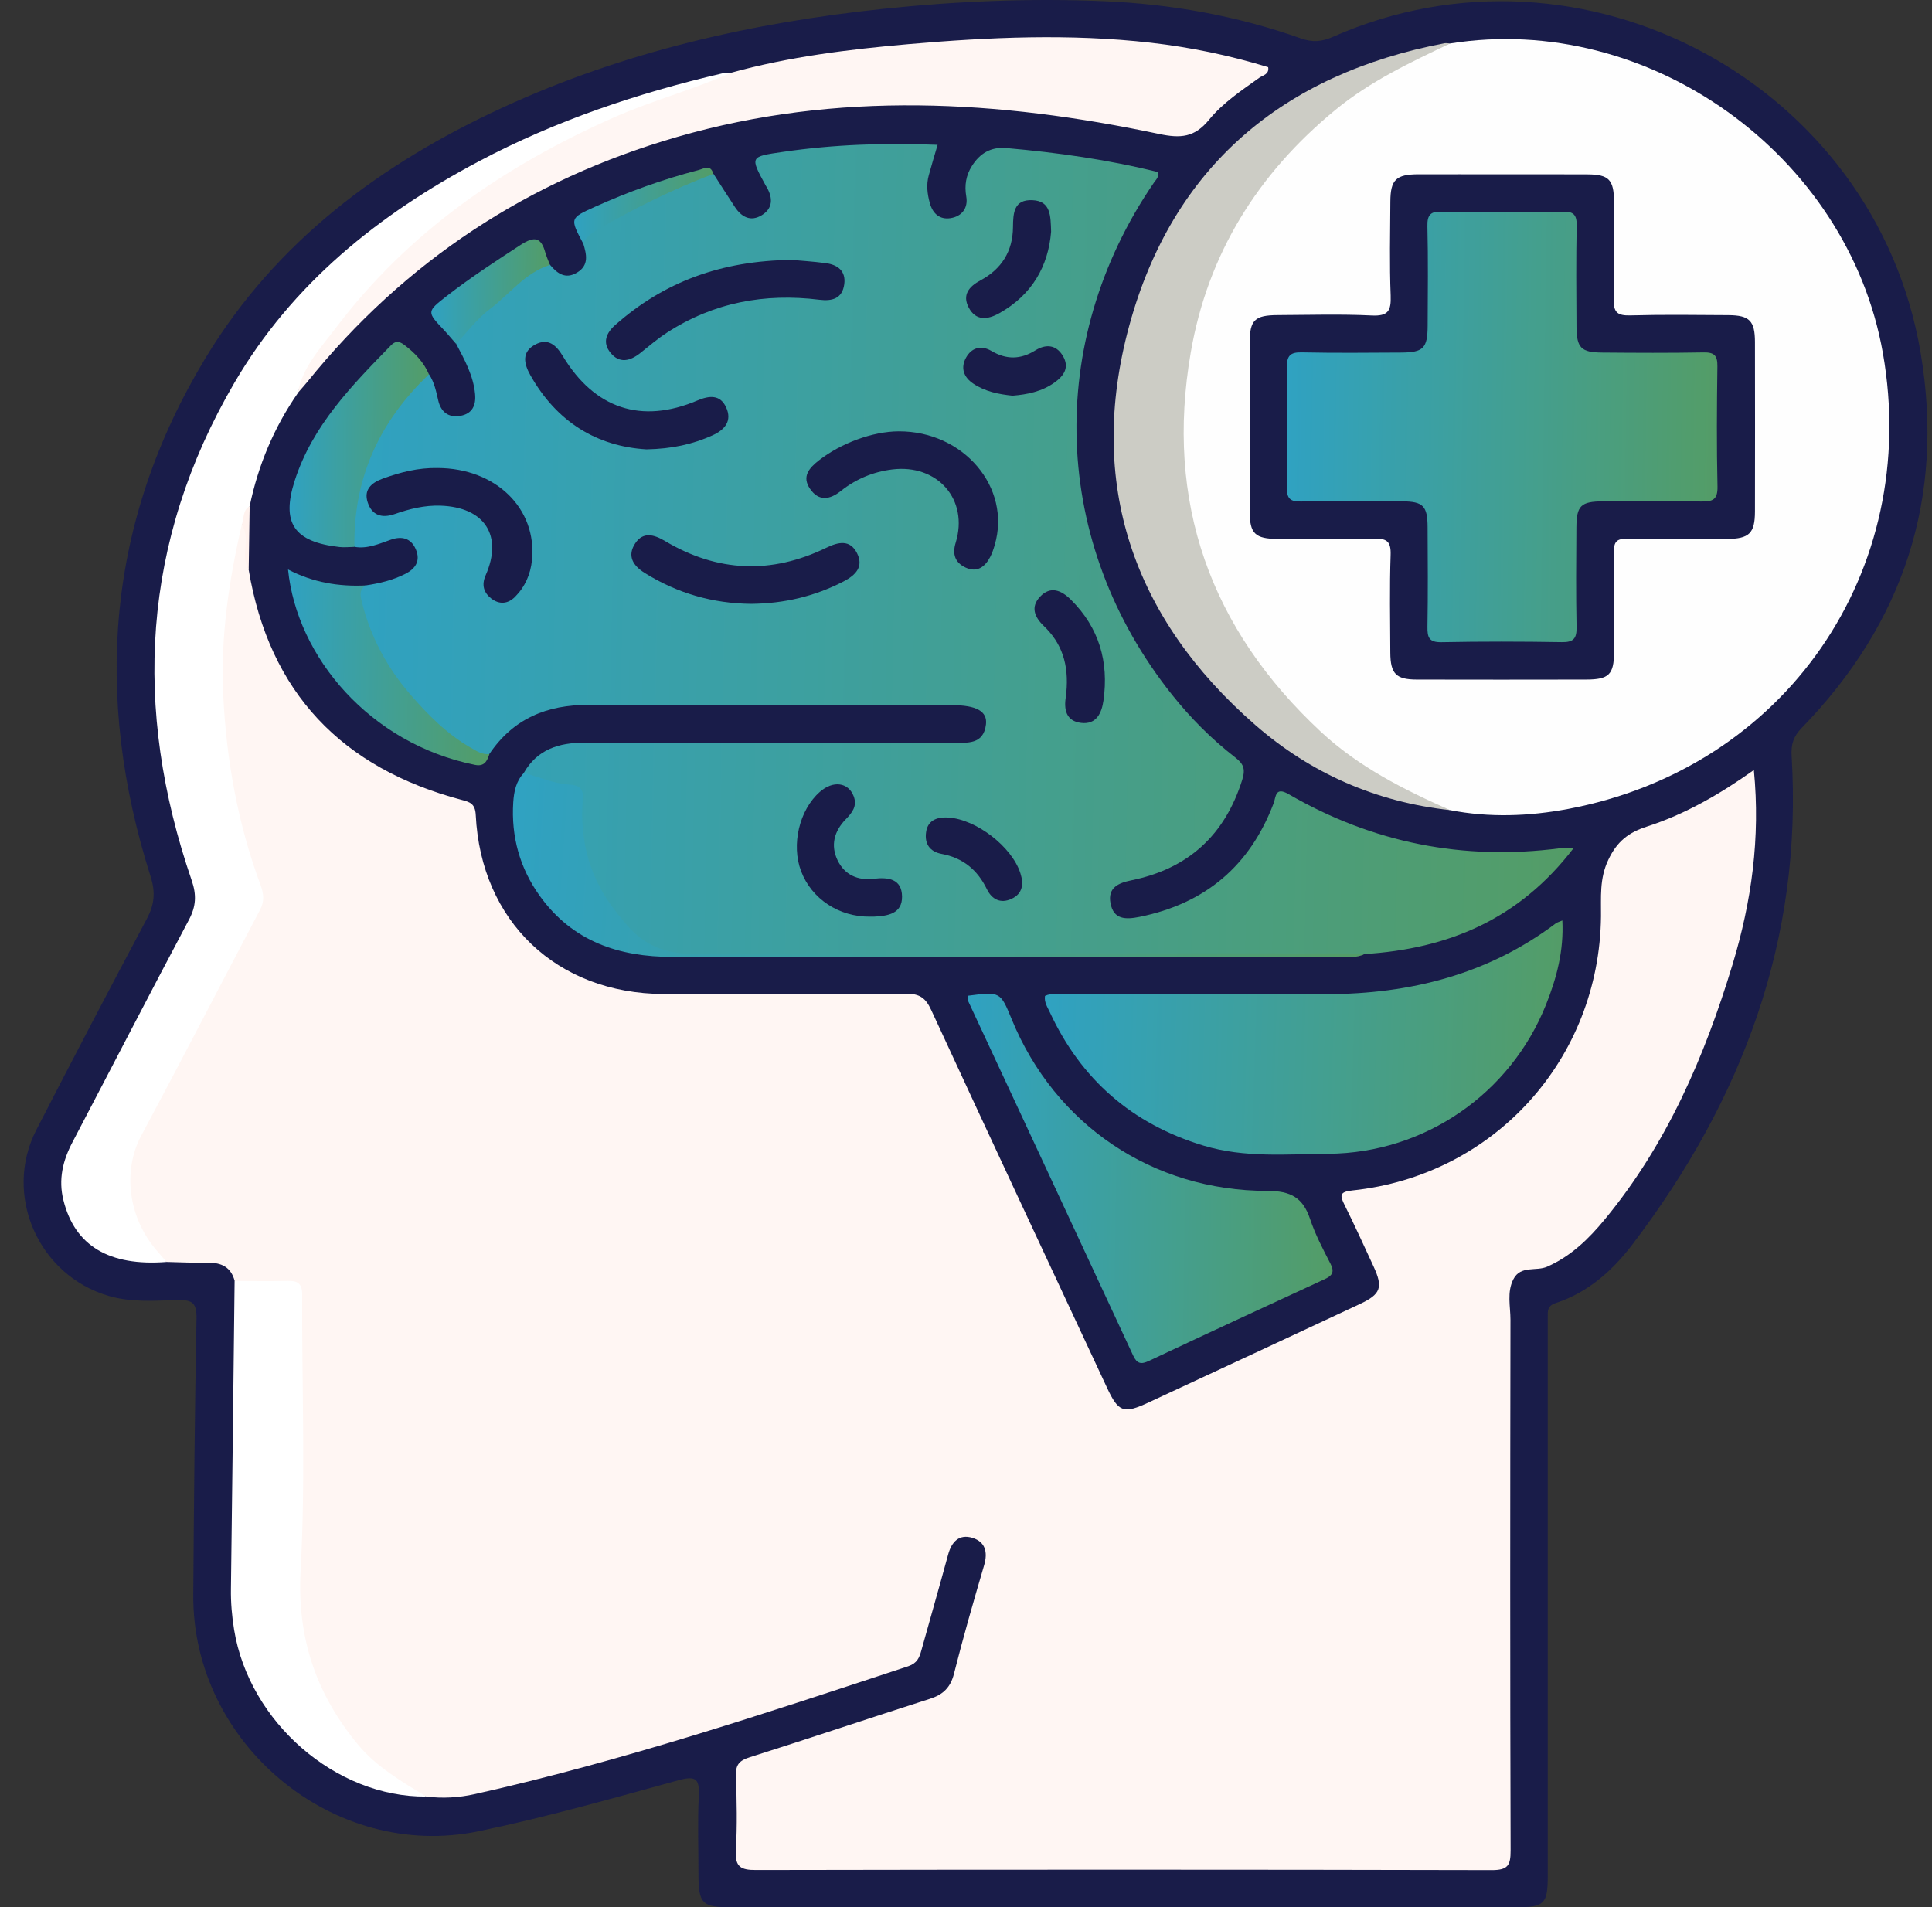 <svg xmlns="http://www.w3.org/2000/svg" width="79" height="78" viewBox="0 0 79 78" fill="none"><rect x="0" y="0" width="79" height="78" fill="#333333" stroke="none"/><path d="M45.924 77.999C40.589 77.999 35.255 77.999 29.92 77.999C28.7 77.999 28.562 77.859 28.56 76.623C28.56 75.572 28.523 74.519 28.572 73.47C28.605 72.789 28.498 72.596 27.75 72.801C25.039 73.548 22.326 74.317 19.574 74.889C13.631 76.123 7.86 71.302 7.903 65.226C7.93 61.456 7.963 57.685 8.035 53.917C8.047 53.29 7.86 53.152 7.271 53.166C6.329 53.191 5.375 53.271 4.443 52.998C1.568 52.159 0.118 48.872 1.485 46.21C2.97 43.322 4.476 40.447 6.002 37.579C6.311 37.001 6.366 36.502 6.161 35.856C3.812 28.463 4.355 21.336 8.403 14.641C11.282 9.877 15.575 6.695 20.561 4.396C25.516 2.111 30.763 0.924 36.166 0.358C39.155 0.046 42.15 -0.078 45.153 0.05C47.907 0.167 50.595 0.652 53.195 1.572C53.66 1.736 54.039 1.714 54.499 1.51C64.712 -3.007 76.685 3.419 78.536 14.433C79.531 20.353 77.849 25.471 73.676 29.765C73.334 30.117 73.231 30.442 73.26 30.913C73.719 38.427 71.236 44.995 66.75 50.894C65.94 51.959 64.934 52.858 63.62 53.288C63.268 53.403 63.286 53.607 63.288 53.864C63.29 54.582 63.288 55.299 63.288 56.017C63.288 62.916 63.288 69.815 63.288 76.713C63.288 77.857 63.151 77.999 62.005 77.999C56.645 78.001 51.284 77.999 45.924 77.999Z" fill="#191C49"></path><path d="M9.596 52.387C9.446 51.821 9.055 51.632 8.5 51.64C7.937 51.651 7.375 51.62 6.811 51.608C5.16 50.661 4.633 48.187 5.643 46.301C7.19 43.411 8.671 40.484 10.211 37.592C10.51 37.03 10.53 36.529 10.327 35.913C8.883 31.58 8.475 27.164 9.422 22.665C9.514 22.229 9.51 21.733 9.932 21.423C10.31 21.688 10.049 22.073 10.109 22.396C10.162 22.692 10.063 23.003 10.168 23.299C11.014 28.338 13.986 31.413 18.875 32.711C19.212 32.799 19.43 32.863 19.453 33.326C19.665 37.682 22.769 40.634 27.131 40.651C30.439 40.663 33.748 40.667 37.056 40.64C37.601 40.636 37.852 40.813 38.078 41.307C40.456 46.461 42.862 51.601 45.263 56.746C45.736 57.76 45.941 57.832 46.968 57.354C49.843 56.017 52.717 54.681 55.59 53.337C56.468 52.928 56.563 52.654 56.16 51.782C55.773 50.947 55.393 50.108 54.983 49.285C54.794 48.903 54.753 48.742 55.296 48.685C61.099 48.076 65.4 43.312 65.465 37.477C65.474 36.701 65.393 35.942 65.766 35.159C66.121 34.408 66.597 34.042 67.341 33.803C68.902 33.299 70.317 32.485 71.716 31.491C71.988 34.272 71.619 36.882 70.844 39.445C69.7 43.22 68.156 46.797 65.618 49.871C64.963 50.666 64.235 51.375 63.264 51.803C62.812 52.002 62.18 51.739 61.884 52.313C61.611 52.844 61.763 53.422 61.763 53.977C61.751 61.209 61.746 68.439 61.769 75.671C61.771 76.284 61.66 76.481 60.994 76.479C50.966 76.455 40.939 76.457 30.914 76.475C30.299 76.477 30.052 76.354 30.089 75.685C30.149 74.663 30.126 73.635 30.093 72.61C30.079 72.17 30.231 71.999 30.651 71.866C33.113 71.088 35.56 70.261 38.02 69.476C38.563 69.303 38.866 69.015 39.01 68.443C39.384 66.956 39.81 65.481 40.242 64.008C40.398 63.474 40.289 63.054 39.765 62.892C39.219 62.725 38.911 63.052 38.769 63.577C38.413 64.885 38.039 66.187 37.675 67.493C37.593 67.791 37.504 68.019 37.136 68.143C31.284 70.074 25.439 72.024 19.414 73.371C18.76 73.517 18.098 73.554 17.431 73.472C14.922 72.618 13.535 70.685 12.612 68.357C12.1 67.065 11.947 65.714 12.073 64.296C12.239 62.414 12.116 60.514 12.124 58.621C12.133 56.933 12.13 55.246 12.124 53.557C12.12 52.663 12.069 52.638 11.155 52.605C10.631 52.587 10.074 52.751 9.596 52.387Z" fill="#FFF6F3"></path><path d="M17.544 15.308C17.76 15.633 17.834 16.005 17.92 16.377C18.025 16.834 18.323 17.089 18.811 17.009C19.309 16.927 19.469 16.581 19.426 16.114C19.356 15.359 18.996 14.713 18.653 14.061C18.62 13.506 19.109 13.302 19.407 12.983C20.107 12.237 20.942 11.638 21.734 10.997C21.944 10.826 22.182 10.628 22.491 10.832C22.787 11.186 23.118 11.431 23.591 11.151C24.099 10.848 23.982 10.4 23.848 9.954C23.791 9.612 24.021 9.425 24.26 9.281C25.708 8.405 27.224 7.664 28.805 7.058C28.933 7.008 29.056 7.054 29.174 7.109C29.463 7.56 29.752 8.012 30.046 8.46C30.319 8.878 30.694 9.082 31.152 8.8C31.607 8.52 31.605 8.098 31.354 7.66C31.341 7.638 31.325 7.617 31.313 7.594C30.661 6.397 30.663 6.41 32.002 6.214C34.09 5.908 36.183 5.836 38.339 5.924C38.211 6.36 38.088 6.764 37.977 7.173C37.872 7.555 37.917 7.934 38.022 8.31C38.142 8.74 38.427 8.989 38.864 8.923C39.332 8.851 39.592 8.51 39.511 8.039C39.431 7.578 39.501 7.169 39.742 6.788C40.065 6.276 40.511 5.998 41.155 6.056C43.247 6.241 45.32 6.531 47.352 7.039C47.4 7.237 47.272 7.344 47.188 7.465C42.706 14 42.994 22.231 47.93 28.418C48.683 29.362 49.535 30.22 50.491 30.961C50.837 31.23 50.941 31.425 50.795 31.892C50.082 34.161 48.582 35.527 46.266 36C45.727 36.109 45.291 36.302 45.408 36.934C45.534 37.619 46.038 37.608 46.601 37.495C49.282 36.95 51.106 35.414 52.077 32.855C52.178 32.59 52.136 32.156 52.692 32.477C56.133 34.472 59.837 35.202 63.785 34.69C63.906 34.673 64.031 34.688 64.342 34.688C62.112 37.604 59.204 38.806 55.787 39.017C55.539 39.108 55.279 39.065 55.024 39.067C45.947 39.069 36.868 39.063 27.791 39.079C27.049 39.081 26.456 38.869 25.907 38.386C24.348 37.012 23.622 35.253 23.552 33.221C23.529 32.577 23.305 32.32 22.692 32.209C22.236 32.127 21.707 32.092 21.421 31.604C21.97 30.646 22.855 30.372 23.887 30.372C28.912 30.376 33.937 30.372 38.962 30.376C39.559 30.376 40.215 30.457 40.316 29.628C40.383 29.083 39.917 28.838 38.923 28.838C33.974 28.838 29.027 28.858 24.079 28.828C22.355 28.817 20.983 29.393 20.008 30.837C19.693 31.084 19.42 30.897 19.167 30.734C16.978 29.329 15.438 27.417 14.679 24.915C14.576 24.576 14.288 24.099 14.956 23.941C15.516 23.858 16.063 23.727 16.571 23.47C16.989 23.258 17.203 22.939 17.005 22.47C16.81 22.005 16.429 21.915 15.987 22.069C15.504 22.235 15.035 22.455 14.502 22.365C14.181 21.956 14.282 21.48 14.341 21.034C14.603 19.047 15.475 17.33 16.74 15.801C16.939 15.555 17.143 15.256 17.544 15.308Z" fill="url(#paint0_linear_2484_2158)"></path><path d="M59.291 1.78C67.408 0.482 75.563 6.317 76.993 14.446C78.56 23.362 73.002 31.419 64.104 33.085C62.512 33.383 60.898 33.443 59.289 33.13C57.171 32.606 55.406 31.433 53.812 30.01C50.969 27.468 49.167 24.308 48.484 20.547C47.584 15.583 48.719 11.097 51.769 7.097C53.333 5.044 55.301 3.479 57.627 2.355C58.162 2.098 58.732 1.961 59.291 1.78Z" fill="#FEFEFE"></path><path d="M9.887 21.456C9.357 23.749 9.013 26.069 9.128 28.426C9.256 31.084 9.725 33.69 10.653 36.193C10.788 36.561 10.817 36.86 10.632 37.209C9.009 40.286 7.417 43.38 5.774 46.447C5.013 47.87 5.231 49.783 6.411 51.145C6.545 51.299 6.677 51.453 6.81 51.609C4.461 51.792 3.059 50.949 2.594 49.086C2.382 48.242 2.565 47.471 2.96 46.718C4.552 43.682 6.123 40.636 7.73 37.606C8.018 37.063 8.04 36.596 7.841 36.012C5.42 28.978 5.79 22.155 9.579 15.664C11.948 11.603 15.484 8.769 19.586 6.595C22.724 4.933 26.065 3.812 29.516 3.006C29.637 2.977 29.769 2.987 29.897 2.979C29.806 3.477 29.346 3.439 29.018 3.542C25.851 4.542 22.858 5.906 20.09 7.751C17.179 9.69 14.721 12.085 12.825 15.034C12.604 15.376 12.273 15.649 12.183 16.069C11.204 17.478 10.556 19.026 10.208 20.705C10.013 20.917 10.167 21.279 9.887 21.456Z" fill="white"></path><path d="M42.73 40.73C43 40.599 43.284 40.663 43.559 40.663C47.122 40.658 50.684 40.665 54.247 40.658C57.663 40.65 60.837 39.854 63.614 37.764C63.669 37.721 63.745 37.705 63.885 37.643C63.949 38.879 63.651 39.998 63.219 41.082C61.761 44.735 58.26 47.152 54.323 47.185C52.614 47.199 50.888 47.36 49.207 46.85C46.291 45.967 44.199 44.145 42.922 41.385C42.825 41.179 42.691 40.981 42.73 40.73Z" fill="url(#paint1_linear_2484_2158)"></path><path d="M12.177 16.069C12.372 15.003 13.113 14.232 13.721 13.425C16.7 9.478 20.634 6.78 25.121 4.795C26.684 4.104 28.335 3.676 29.89 2.977C32.268 2.318 34.71 2.02 37.155 1.806C40.45 1.52 43.756 1.372 47.059 1.749C48.688 1.936 50.288 2.267 51.856 2.748C51.903 3.046 51.64 3.077 51.494 3.18C50.762 3.703 49.998 4.211 49.435 4.902C48.847 5.622 48.275 5.665 47.399 5.48C40.831 4.093 34.249 3.709 27.702 5.597C21.622 7.349 16.562 10.673 12.576 15.606C12.448 15.764 12.31 15.914 12.177 16.069Z" fill="#FFF6F3"></path><path d="M59.295 1.78C57.658 2.557 56.024 3.328 54.605 4.495C51.435 7.097 49.385 10.381 48.69 14.417C47.634 20.53 49.484 25.713 54.015 29.93C55.547 31.355 57.396 32.291 59.295 33.13C56.277 32.803 53.595 31.625 51.333 29.652C46.316 25.281 44.426 19.746 46.172 13.331C47.941 6.827 52.446 3.03 59.071 1.769C59.139 1.757 59.219 1.778 59.295 1.78Z" fill="#CCCCC5"></path><path d="M39.567 40.724C40.904 40.551 40.904 40.551 41.373 41.695C43.136 45.988 47.116 48.703 51.824 48.703C52.778 48.703 53.278 48.977 53.57 49.855C53.78 50.482 54.093 51.081 54.399 51.671C54.576 52.014 54.488 52.165 54.163 52.315C51.766 53.419 49.372 54.53 46.986 55.653C46.663 55.805 46.495 55.781 46.334 55.435C44.092 50.601 41.838 45.774 39.59 40.944C39.559 40.881 39.573 40.798 39.567 40.724Z" fill="url(#paint2_linear_2484_2158)"></path><path d="M9.593 52.387C10.311 52.387 11.029 52.403 11.747 52.383C12.15 52.372 12.355 52.471 12.355 52.934C12.341 56.7 12.499 60.477 12.292 64.232C12.14 66.999 12.938 69.292 14.641 71.351C15.398 72.264 16.428 72.855 17.428 73.472C13.727 73.503 10.192 70.432 9.573 66.651C9.482 66.094 9.435 65.538 9.443 64.973C9.499 60.777 9.544 56.581 9.593 52.387Z" fill="white"></path><path d="M21.423 31.608C22.034 31.779 22.62 32.038 23.268 32.086C23.597 32.11 23.875 32.168 23.832 32.688C23.69 34.4 24.128 35.967 25.218 37.325C25.409 37.563 25.599 37.804 25.81 38.022C26.545 38.779 27.415 39.021 28.493 39.015C37.36 38.972 46.229 38.99 55.096 38.99C55.327 38.99 55.557 39.009 55.787 39.019C55.475 39.186 55.133 39.124 54.806 39.124C45.703 39.13 36.601 39.122 27.497 39.133C25.296 39.135 23.408 38.495 22.075 36.644C21.252 35.5 20.897 34.21 20.987 32.806C21.016 32.374 21.1 31.944 21.423 31.608Z" fill="url(#paint3_linear_2484_2158)"></path><path d="M17.54 15.308C15.522 17.229 14.444 19.553 14.493 22.365C14.29 22.367 14.082 22.394 13.883 22.371C12.017 22.163 11.491 21.386 12.056 19.642C12.784 17.391 14.391 15.762 15.985 14.125C16.213 13.89 16.384 13.989 16.575 14.139C16.984 14.454 17.332 14.822 17.54 15.308Z" fill="url(#paint4_linear_2484_2158)"></path><path d="M14.958 23.942C14.699 24.105 14.721 24.31 14.789 24.588C15.141 26.026 15.824 27.299 16.78 28.403C17.494 29.228 18.27 30.014 19.234 30.569C19.479 30.711 19.711 30.868 20.012 30.839C19.917 31.119 19.812 31.357 19.427 31.281C15.129 30.415 12.136 26.871 11.778 23.29C12.804 23.825 13.862 23.995 14.958 23.942Z" fill="url(#paint5_linear_2484_2158)"></path><path d="M22.487 10.834C21.46 11.159 20.833 12.037 20.016 12.652C19.5 13.041 19.101 13.586 18.648 14.061C18.48 13.87 18.319 13.674 18.145 13.489C17.456 12.757 17.443 12.747 18.264 12.109C19.233 11.356 20.259 10.684 21.29 10.015C21.851 9.653 22.125 9.696 22.299 10.332C22.349 10.505 22.425 10.667 22.487 10.834Z" fill="url(#paint6_linear_2484_2158)"></path><path d="M29.169 7.111C27.53 7.736 25.959 8.503 24.443 9.39C24.196 9.534 23.972 9.69 23.844 9.955C23.301 8.929 23.297 8.923 24.319 8.462C25.689 7.845 27.1 7.335 28.556 6.957C28.793 6.895 29.054 6.708 29.169 7.111Z" fill="url(#paint7_linear_2484_2158)"></path><path d="M9.887 21.456C9.986 21.2 9.912 20.873 10.208 20.703C10.196 21.567 10.181 22.433 10.169 23.296C9.803 22.724 10.272 22.025 9.887 21.456Z" fill="#FFF2EE"></path><path d="M36.745 17.64C39.406 17.628 41.36 19.938 40.675 22.285C40.626 22.455 40.568 22.628 40.486 22.784C40.27 23.194 39.941 23.426 39.482 23.21C39.061 23.013 38.929 22.677 39.079 22.192C39.618 20.433 38.337 18.967 36.479 19.199C35.702 19.296 34.998 19.59 34.381 20.08C33.937 20.433 33.484 20.516 33.124 19.993C32.777 19.489 33.085 19.142 33.48 18.831C34.387 18.124 35.677 17.646 36.745 17.64Z" fill="#191C49"></path><path d="M32.374 10.63C32.699 10.659 33.234 10.692 33.764 10.762C34.254 10.826 34.596 11.083 34.522 11.626C34.441 12.212 34.032 12.325 33.503 12.259C31.272 11.982 29.176 12.368 27.271 13.605C26.886 13.854 26.537 14.156 26.177 14.442C25.765 14.767 25.329 14.878 24.963 14.427C24.626 14.014 24.784 13.619 25.159 13.29C27.158 11.521 29.501 10.661 32.374 10.63Z" fill="#191C49"></path><path d="M17.889 19.14C20.273 19.144 21.966 20.797 21.752 22.91C21.692 23.492 21.468 23.998 21.059 24.409C20.769 24.701 20.417 24.732 20.088 24.477C19.775 24.232 19.685 23.92 19.858 23.527C20.575 21.902 19.816 20.744 18.019 20.68C17.365 20.657 16.75 20.81 16.145 21.021C15.612 21.209 15.211 21.075 15.036 20.548C14.866 20.034 15.178 19.746 15.645 19.576C16.371 19.31 17.11 19.125 17.889 19.14Z" fill="#191C49"></path><path d="M30.705 24.695C29.154 24.679 27.7 24.267 26.361 23.43C25.873 23.126 25.639 22.727 25.974 22.221C26.297 21.731 26.748 21.861 27.19 22.124C29.335 23.401 31.54 23.494 33.786 22.402C34.274 22.165 34.753 22.052 35.043 22.62C35.327 23.177 34.987 23.521 34.498 23.776C33.313 24.389 32.056 24.685 30.705 24.695Z" fill="#191C49"></path><path d="M26.433 18.377C24.407 18.255 22.762 17.258 21.682 15.336C21.413 14.855 21.33 14.386 21.892 14.088C22.404 13.818 22.735 14.102 23.011 14.559C24.311 16.717 26.228 17.35 28.515 16.379C29.004 16.172 29.449 16.13 29.691 16.659C29.944 17.208 29.648 17.572 29.128 17.807C28.322 18.169 27.482 18.356 26.433 18.377Z" fill="#191C49"></path><path d="M35.576 37.487C34.307 37.501 33.186 36.761 32.757 35.627C32.347 34.549 32.684 33.122 33.522 32.386C34.06 31.91 34.686 31.989 34.906 32.56C35.062 32.964 34.846 33.235 34.583 33.505C34.11 33.99 33.952 34.572 34.252 35.189C34.54 35.779 35.077 36.016 35.72 35.938C36.325 35.864 36.876 35.942 36.885 36.664C36.893 37.373 36.292 37.46 35.729 37.487C35.679 37.489 35.628 37.487 35.576 37.487Z" fill="#191C49"></path><path d="M43.601 28.334C43.715 27.161 43.412 26.299 42.684 25.602C42.301 25.236 42.133 24.823 42.526 24.405C42.958 23.944 43.404 24.144 43.788 24.524C44.942 25.668 45.346 27.062 45.121 28.65C45.047 29.171 44.825 29.636 44.212 29.564C43.587 29.492 43.492 29.01 43.587 28.469C43.603 28.369 43.61 28.266 43.601 28.334Z" fill="#191C49"></path><path d="M42.98 9.476C42.865 10.887 42.2 12.058 40.864 12.808C40.388 13.076 39.905 13.136 39.611 12.578C39.337 12.06 39.625 11.716 40.09 11.467C40.954 11.007 41.413 10.272 41.421 9.297C41.427 8.711 41.454 8.152 42.217 8.187C42.97 8.22 42.959 8.828 42.98 9.476Z" fill="#191C49"></path><path d="M38.776 33.433C39.921 33.505 41.38 34.628 41.725 35.714C41.863 36.146 41.822 36.545 41.365 36.757C40.913 36.966 40.559 36.783 40.353 36.362C39.968 35.572 39.374 35.082 38.5 34.92C38.031 34.831 37.798 34.519 37.868 34.031C37.928 33.599 38.243 33.4 38.776 33.433Z" fill="#191C49"></path><path d="M41.4 16.182C40.826 16.122 40.283 16.013 39.799 15.69C39.394 15.419 39.277 15.04 39.497 14.635C39.721 14.222 40.112 14.102 40.54 14.353C41.151 14.713 41.729 14.707 42.333 14.331C42.749 14.072 43.175 14.082 43.456 14.547C43.744 15.022 43.506 15.369 43.115 15.647C42.599 16.015 42.004 16.134 41.4 16.182Z" fill="#191C49"></path><path d="M61.454 7.13C62.608 7.13 63.761 7.125 64.915 7.132C65.781 7.136 65.991 7.346 65.997 8.234C66.008 9.567 66.028 10.902 65.987 12.233C65.969 12.79 66.15 12.914 66.676 12.899C68.009 12.862 69.342 12.881 70.677 12.889C71.541 12.895 71.759 13.121 71.761 13.991C71.765 16.299 71.765 18.607 71.761 20.915C71.759 21.808 71.528 22.036 70.617 22.04C69.257 22.046 67.898 22.06 66.54 22.032C66.094 22.021 65.985 22.167 65.993 22.595C66.018 23.953 66.01 25.312 65.999 26.672C65.993 27.591 65.787 27.789 64.856 27.791C62.548 27.795 60.24 27.797 57.932 27.791C57.083 27.789 56.855 27.554 56.85 26.686C56.844 25.354 56.818 24.019 56.863 22.688C56.881 22.126 56.694 22.015 56.176 22.03C54.87 22.067 53.561 22.046 52.253 22.04C51.324 22.036 51.103 21.826 51.101 20.927C51.097 18.619 51.097 16.311 51.101 14.004C51.103 13.09 51.309 12.891 52.245 12.887C53.526 12.881 54.812 12.841 56.091 12.903C56.766 12.936 56.887 12.706 56.865 12.093C56.815 10.813 56.844 9.53 56.852 8.246C56.857 7.348 57.083 7.132 57.998 7.128C59.146 7.125 60.3 7.13 61.454 7.13Z" fill="#191C49"></path><path d="M61.44 8.668C62.261 8.668 63.081 8.689 63.9 8.66C64.332 8.643 64.478 8.777 64.47 9.219C64.445 10.604 64.453 11.988 64.463 13.37C64.47 14.228 64.655 14.413 65.51 14.419C66.895 14.431 68.279 14.438 69.661 14.413C70.097 14.405 70.231 14.54 70.225 14.979C70.202 16.618 70.192 18.259 70.229 19.899C70.241 20.45 70.015 20.518 69.556 20.51C68.223 20.487 66.891 20.497 65.558 20.503C64.64 20.508 64.466 20.674 64.459 21.573C64.449 22.93 64.439 24.29 64.466 25.648C64.474 26.113 64.342 26.269 63.865 26.261C62.225 26.234 60.584 26.23 58.945 26.263C58.433 26.273 58.361 26.067 58.369 25.629C58.392 24.272 58.383 22.912 58.375 21.554C58.371 20.691 58.192 20.51 57.34 20.503C55.956 20.495 54.572 20.485 53.19 20.51C52.752 20.518 52.616 20.382 52.622 19.944C52.645 18.305 52.647 16.663 52.622 15.024C52.616 14.559 52.747 14.401 53.225 14.411C54.582 14.44 55.942 14.427 57.299 14.419C58.202 14.413 58.373 14.236 58.377 13.327C58.383 11.969 58.4 10.61 58.367 9.252C58.355 8.765 58.515 8.637 58.978 8.658C59.798 8.693 60.621 8.668 61.44 8.668Z" fill="url(#paint8_linear_2484_2158)"></path><defs><linearGradient id="paint0_linear_2484_2158" x1="-0.793" y1="18.047" x2="77.595" y2="19.751" gradientUnits="userSpaceOnUse"><stop offset="0.027" stop-color="#26A3D9"></stop><stop offset="1" stop-color="#5D9B4F"></stop></linearGradient><linearGradient id="paint1_linear_2484_2158" x1="36.35" y1="41.151" x2="69.48" y2="42.207" gradientUnits="userSpaceOnUse"><stop offset="0.027" stop-color="#26A3D9"></stop><stop offset="1" stop-color="#5D9B4F"></stop></linearGradient><linearGradient id="paint2_linear_2484_2158" x1="35.075" y1="46.173" x2="58.445" y2="46.505" gradientUnits="userSpaceOnUse"><stop offset="0.027" stop-color="#26A3D9"></stop><stop offset="1" stop-color="#5D9B4F"></stop></linearGradient><linearGradient id="paint3_linear_2484_2158" x1="10.493" y1="34.365" x2="64.788" y2="37.986" gradientUnits="userSpaceOnUse"><stop offset="0.027" stop-color="#26A3D9"></stop><stop offset="1" stop-color="#5D9B4F"></stop></linearGradient><linearGradient id="paint4_linear_2484_2158" x1="10.125" y1="17.06" x2="19.052" y2="17.147" gradientUnits="userSpaceOnUse"><stop offset="0.027" stop-color="#26A3D9"></stop><stop offset="1" stop-color="#5D9B4F"></stop></linearGradient><linearGradient id="paint5_linear_2484_2158" x1="9.299" y1="26.222" x2="22.195" y2="26.414" gradientUnits="userSpaceOnUse"><stop offset="0.027" stop-color="#26A3D9"></stop><stop offset="1" stop-color="#5D9B4F"></stop></linearGradient><linearGradient id="paint6_linear_2484_2158" x1="16.178" y1="11.353" x2="23.772" y2="11.477" gradientUnits="userSpaceOnUse"><stop offset="0.027" stop-color="#26A3D9"></stop><stop offset="1" stop-color="#5D9B4F"></stop></linearGradient><linearGradient id="paint7_linear_2484_2158" x1="21.769" y1="7.993" x2="30.673" y2="8.229" gradientUnits="userSpaceOnUse"><stop offset="0.027" stop-color="#26A3D9"></stop><stop offset="1" stop-color="#5D9B4F"></stop></linearGradient><linearGradient id="paint8_linear_2484_2158" x1="47.321" y1="15.105" x2="74.898" y2="15.503" gradientUnits="userSpaceOnUse"><stop offset="0.027" stop-color="#26A3D9"></stop><stop offset="1" stop-color="#5D9B4F"></stop></linearGradient></defs></svg>